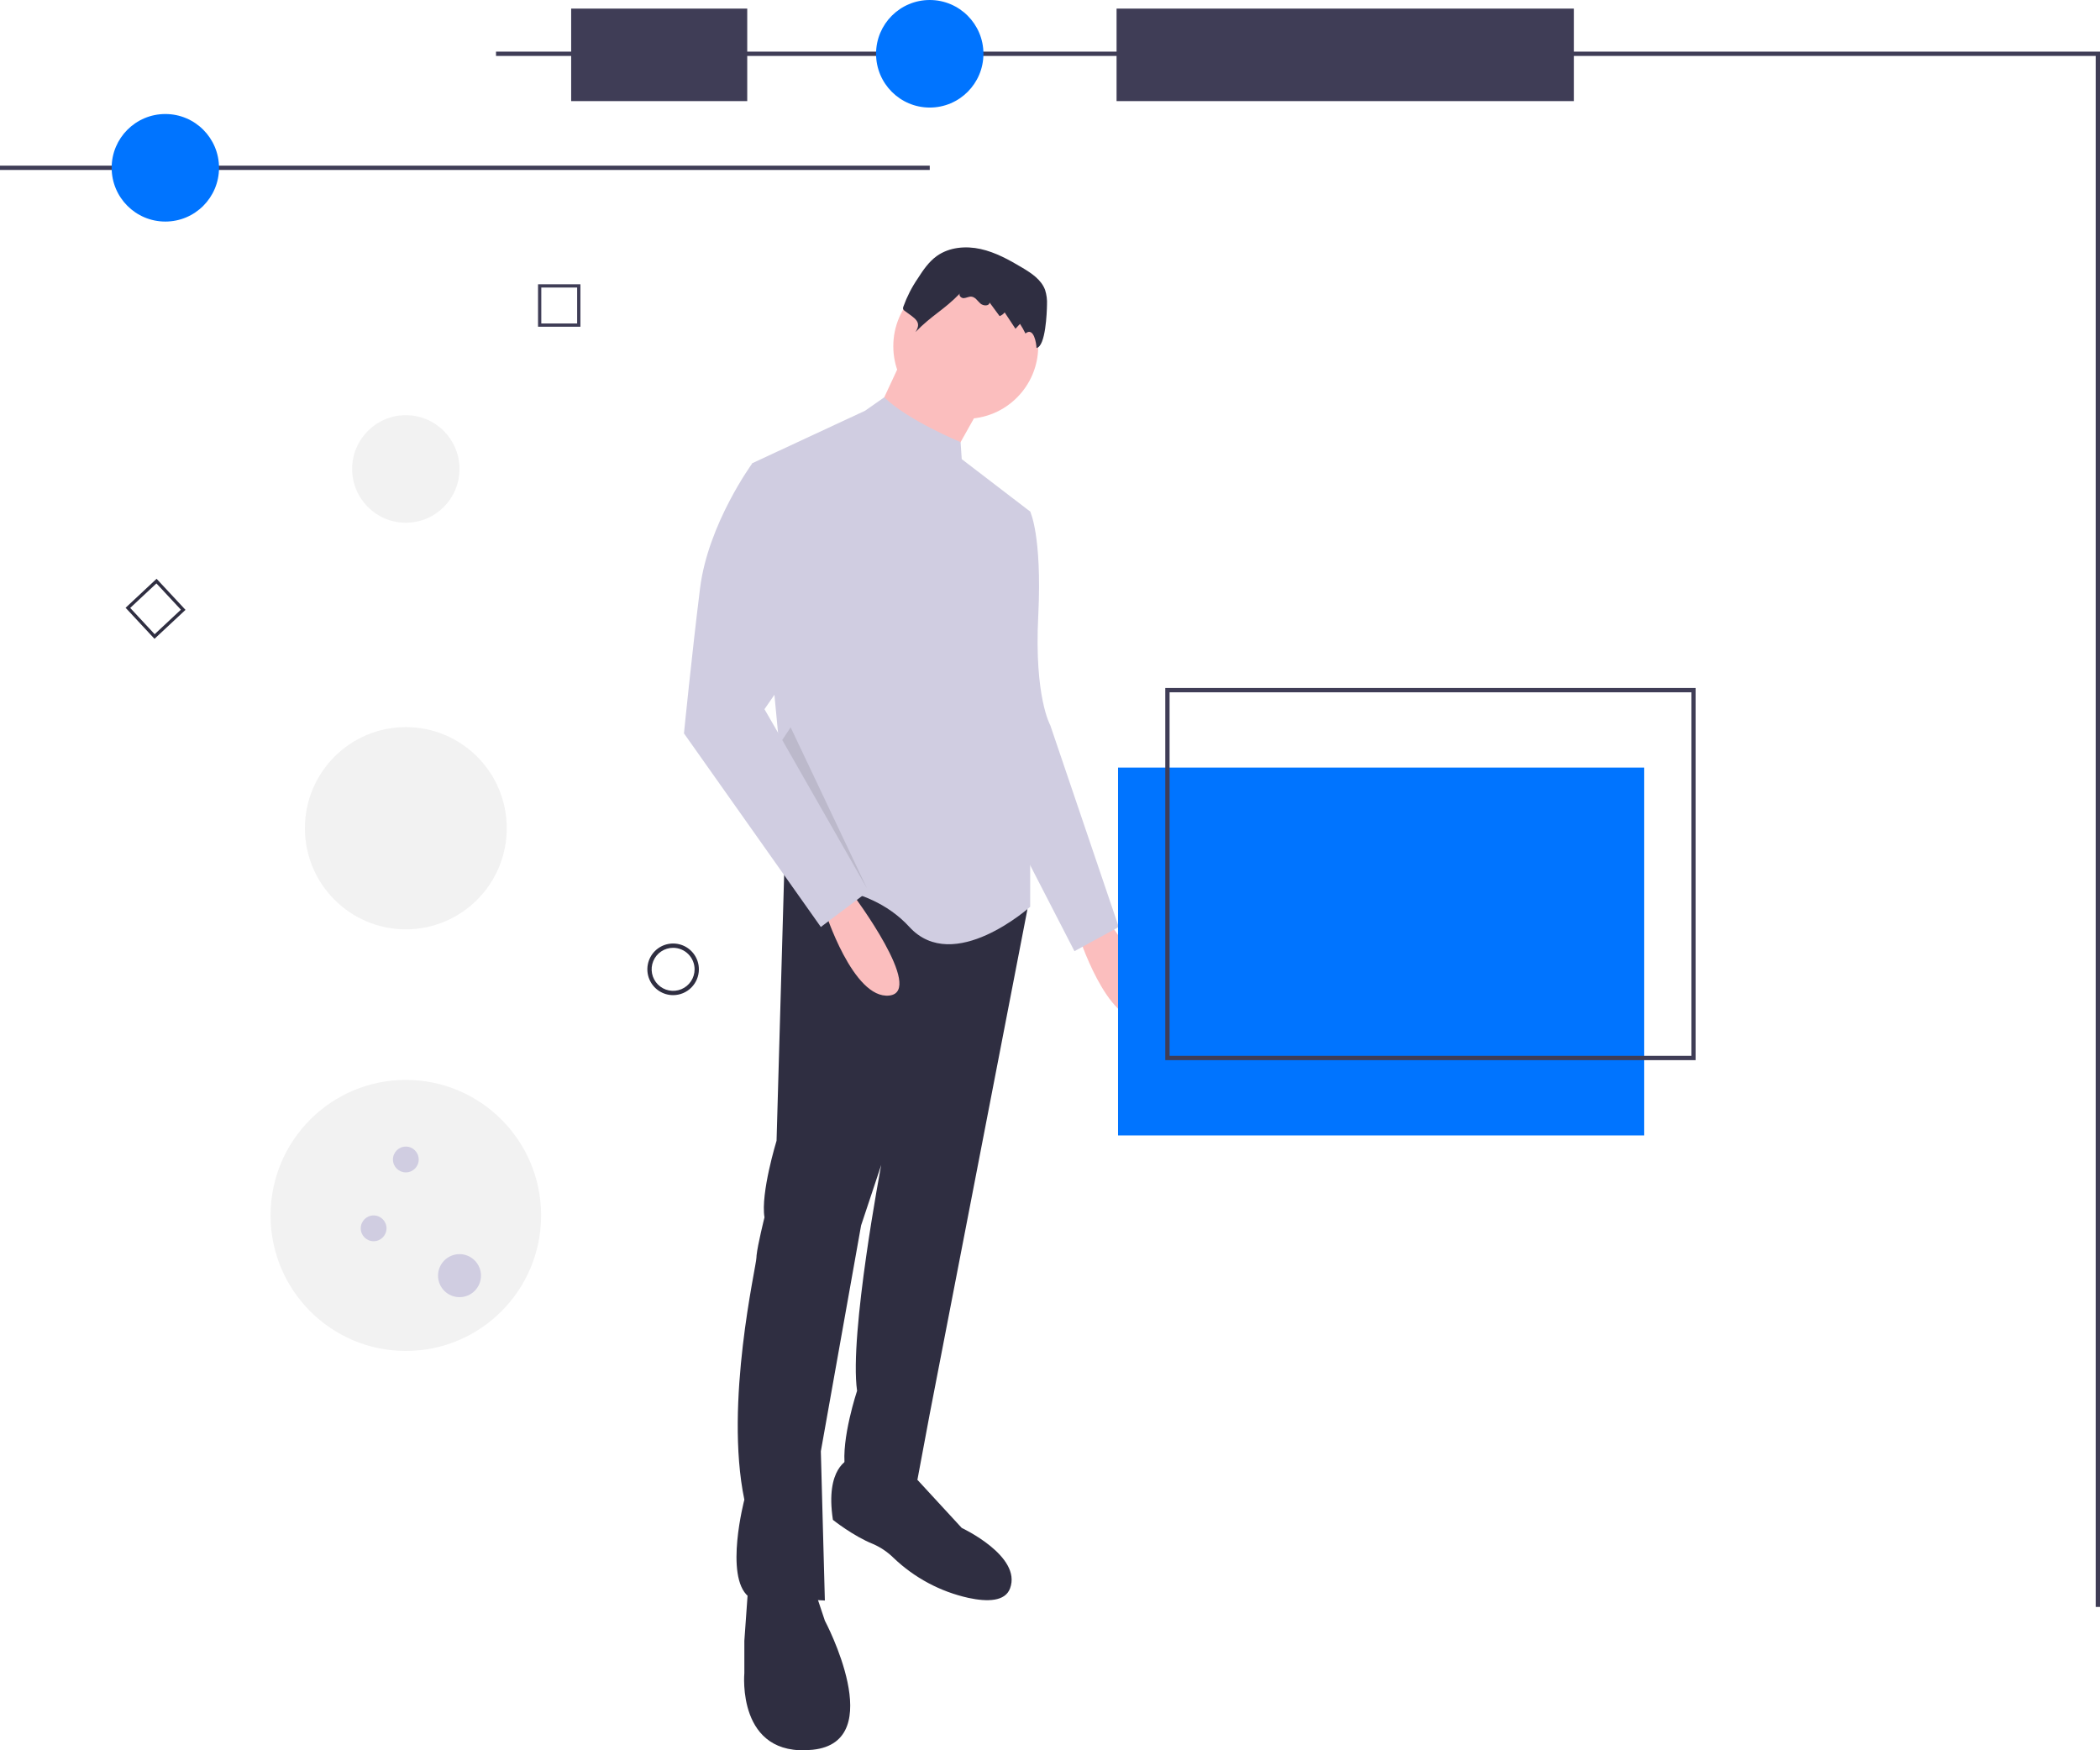 <svg width="222" height="185" viewBox="0 0 222 185" fill="none" xmlns="http://www.w3.org/2000/svg">
<g clip-path="url(#clip0_4094_12315)">
<path d="M79.113 167.465L78.688 173.433V176.843C78.688 176.843 77.837 185.796 85.923 184.943C94.009 184.09 87.2 171.301 87.2 171.301L86.348 168.744L79.113 167.465Z" fill="#2F2E41"/>
<path d="M89.753 154.25C89.753 154.25 87.2 155.103 88.051 160.644C88.051 160.644 90.179 162.35 92.306 163.202C93.109 163.554 93.841 164.051 94.465 164.667C96.67 166.775 99.41 168.237 102.387 168.895C104.404 169.326 106.258 169.277 106.776 167.891C108.053 164.481 101.669 161.497 101.669 161.497L96.562 155.955L89.753 154.25Z" fill="#2F2E41"/>
<path d="M116.991 97.127C116.991 97.127 124.651 107.358 120.821 107.784C116.991 108.211 114.012 98.832 114.012 98.832L116.991 97.127Z" fill="#FBBEBE"/>
<path d="M82.944 90.732L82.093 120.573C82.093 120.573 80.391 126.115 80.817 128.673C80.817 128.673 80.095 131.563 79.981 132.687C79.971 132.784 79.965 132.868 79.965 132.936C79.965 133.788 76.561 148.282 78.689 158.513C78.689 158.513 76.561 166.613 79.114 168.744L87.2 169.171L86.775 153.398L91.03 129.525L93.158 123.131C93.158 123.131 89.754 141.035 90.605 147.003C90.605 147.003 88.903 152.119 89.328 155.103C89.328 155.103 89.754 158.94 96.989 156.382L98.265 149.561L108.617 96.093L98.691 91.585L82.944 90.732Z" fill="#2F2E41"/>
<path d="M102.095 44.267C106.326 44.267 109.755 40.831 109.755 36.593C109.755 32.355 106.326 28.92 102.095 28.92C97.864 28.92 94.435 32.355 94.435 36.593C94.435 40.831 97.864 44.267 102.095 44.267Z" fill="#FBBEBE"/>
<path d="M95.499 37.658L92.519 44.053L100.18 49.168L104.01 42.347L95.499 37.658Z" fill="#FBBEBE"/>
<path d="M101.669 48.528L101.547 46.733C101.547 46.733 95.928 44.409 93.479 41.992L91.455 43.412L79.539 48.954L83.795 93.715C83.795 93.715 91.455 92.862 96.137 97.978C100.818 103.093 108.904 95.846 108.904 95.846V83.484L106.776 69.416L108.904 54.069L101.669 48.528Z" fill="#D0CDE1"/>
<path d="M105.925 53.645L108.904 54.071C108.904 54.071 110.155 56.576 109.768 64.894C109.764 64.98 109.76 65.067 109.755 65.154C109.33 73.68 111.032 76.664 111.032 76.664L118.267 97.979L113.585 100.537L106.776 87.322L102.095 60.039L105.925 53.645Z" fill="#D0CDE1"/>
<path d="M110.682 32.211C110.711 31.681 110.642 31.151 110.481 30.645C110.086 29.565 109.047 28.878 108.06 28.29C106.676 27.464 105.24 26.669 103.667 26.321C102.094 25.972 100.343 26.121 99.033 27.061C98.19 27.665 97.59 28.545 97.031 29.419C96.394 30.348 95.879 31.354 95.497 32.414C95.462 32.495 95.454 32.586 95.474 32.673C95.514 32.755 95.577 32.823 95.656 32.869C96.707 33.656 97.497 34.002 96.776 35.101C98.517 33.302 99.755 32.797 101.496 30.998C101.292 31.187 101.598 31.527 101.875 31.514C102.153 31.502 102.412 31.331 102.689 31.355C103.093 31.39 103.335 31.802 103.635 32.074C103.935 32.346 104.563 32.381 104.614 31.978L105.673 33.412C105.884 33.334 106.069 33.198 106.207 33.02L107.349 34.749L107.829 34.233C108.042 34.559 108.234 34.899 108.404 35.249C109.297 34.508 109.569 36.344 109.57 36.779C110.539 36.634 110.672 33 110.682 32.211Z" fill="#2F2E41"/>
<path d="M90.179 94.568C90.179 94.568 97.84 104.799 94.01 105.226C90.179 105.652 87.2 96.273 87.2 96.273L90.179 94.568Z" fill="#FBBEBE"/>
<path d="M81.242 49.381L79.54 48.955C79.54 48.955 74.858 55.349 74.007 62.17C73.156 68.991 72.305 77.517 72.305 77.517L86.774 97.979L91.881 94.142L80.816 74.959L84.647 69.417L81.242 49.381Z" fill="#D0CDE1"/>
<path opacity="0.1" d="M82.694 78.215L91.668 93.929L83.582 76.877L82.694 78.215Z" fill="black"/>
<path d="M222 169.849H221.546V5.912H52.435V5.457H222V169.849Z" fill="#3F3D56"/>
<path d="M166.387 0.91H118.037V10.687H166.387V0.91Z" fill="#3F3D56"/>
<path d="M78.993 0.91H60.38V10.687H78.993V0.91Z" fill="#3F3D56"/>
<path d="M42.901 55.252C46.035 55.252 48.576 52.707 48.576 49.567C48.576 46.428 46.035 43.883 42.901 43.883C39.767 43.883 37.227 46.428 37.227 49.567C37.227 52.707 39.767 55.252 42.901 55.252Z" fill="#F2F2F2"/>
<path d="M42.902 98.227C48.794 98.227 53.571 93.442 53.571 87.54C53.571 81.638 48.794 76.853 42.902 76.853C37.01 76.853 32.233 81.638 32.233 87.54C32.233 93.442 37.01 98.227 42.902 98.227Z" fill="#F2F2F2"/>
<path d="M42.902 142.792C50.8 142.792 57.203 136.378 57.203 128.467C57.203 120.556 50.8 114.143 42.902 114.143C35.004 114.143 28.602 120.556 28.602 128.467C28.602 136.378 35.004 142.792 42.902 142.792Z" fill="#F2F2F2"/>
<path d="M48.577 137.106C49.83 137.106 50.846 136.088 50.846 134.832C50.846 133.577 49.83 132.559 48.577 132.559C47.323 132.559 46.307 133.577 46.307 134.832C46.307 136.088 47.323 137.106 48.577 137.106Z" fill="#D0CDE1"/>
<path d="M39.497 131.195C40.249 131.195 40.859 130.585 40.859 129.831C40.859 129.078 40.249 128.467 39.497 128.467C38.745 128.467 38.135 129.078 38.135 129.831C38.135 130.585 38.745 131.195 39.497 131.195Z" fill="#D0CDE1"/>
<path d="M42.902 123.92C43.654 123.92 44.264 123.309 44.264 122.556C44.264 121.802 43.654 121.191 42.902 121.191C42.15 121.191 41.54 121.802 41.54 122.556C41.54 123.309 42.15 123.92 42.902 123.92Z" fill="#D0CDE1"/>
<path d="M71.159 105.184C70.62 105.184 70.093 105.024 69.645 104.724C69.197 104.424 68.848 103.998 68.642 103.499C68.436 103.001 68.382 102.452 68.487 101.923C68.592 101.393 68.851 100.907 69.232 100.526C69.613 100.144 70.099 99.884 70.627 99.779C71.156 99.674 71.703 99.728 72.201 99.934C72.699 100.141 73.124 100.49 73.423 100.939C73.723 101.388 73.882 101.915 73.882 102.455C73.882 103.178 73.594 103.872 73.084 104.383C72.573 104.895 71.881 105.183 71.159 105.184ZM71.159 100.181C70.71 100.181 70.271 100.315 69.897 100.565C69.524 100.814 69.233 101.169 69.061 101.585C68.889 102 68.845 102.458 68.932 102.899C69.02 103.34 69.236 103.745 69.553 104.063C69.871 104.381 70.275 104.597 70.716 104.685C71.156 104.773 71.612 104.728 72.027 104.556C72.442 104.384 72.796 104.092 73.046 103.718C73.295 103.344 73.428 102.905 73.428 102.455C73.428 101.852 73.188 101.274 72.763 100.848C72.337 100.422 71.76 100.182 71.159 100.181Z" fill="#2F2E41"/>
<path d="M61.359 34.535H56.878V30.047H61.359V34.535ZM57.223 34.19H61.014V30.392H57.223V34.19Z" fill="#3F3D56"/>
<path d="M16.333 67.522L13.276 64.239L16.553 61.178L19.61 64.46L16.333 67.522ZM13.764 64.256L16.35 67.034L19.123 64.443L16.536 61.666L13.764 64.256Z" fill="#2F2E41"/>
<path d="M98.288 11.369C101.422 11.369 103.963 8.824 103.963 5.684C103.963 2.545 101.422 0 98.288 0C95.154 0 92.613 2.545 92.613 5.684C92.613 8.824 95.154 11.369 98.288 11.369Z" fill="#0074FF"/>
<path d="M98.288 17.508H0V17.963H98.288V17.508Z" fill="#3F3D56"/>
<path d="M17.479 23.419C20.613 23.419 23.153 20.875 23.153 17.735C23.153 14.596 20.613 12.051 17.479 12.051C14.344 12.051 11.804 14.596 11.804 17.735C11.804 20.875 14.344 23.419 17.479 23.419Z" fill="#0074FF"/>
<path d="M173.806 81.131H118.192V120.012H173.806V81.131Z" fill="#0074FF"/>
<path d="M179.254 112.055H123.187V72.719H179.254V112.055ZM123.641 111.6H178.8V73.174H123.641V111.6Z" fill="#3F3D56"/>
</g>
<defs>
<clipPath id="clip0_4094_12315">
<rect width="222" height="185" fill="white"/>
</clipPath>
</defs>
</svg>
